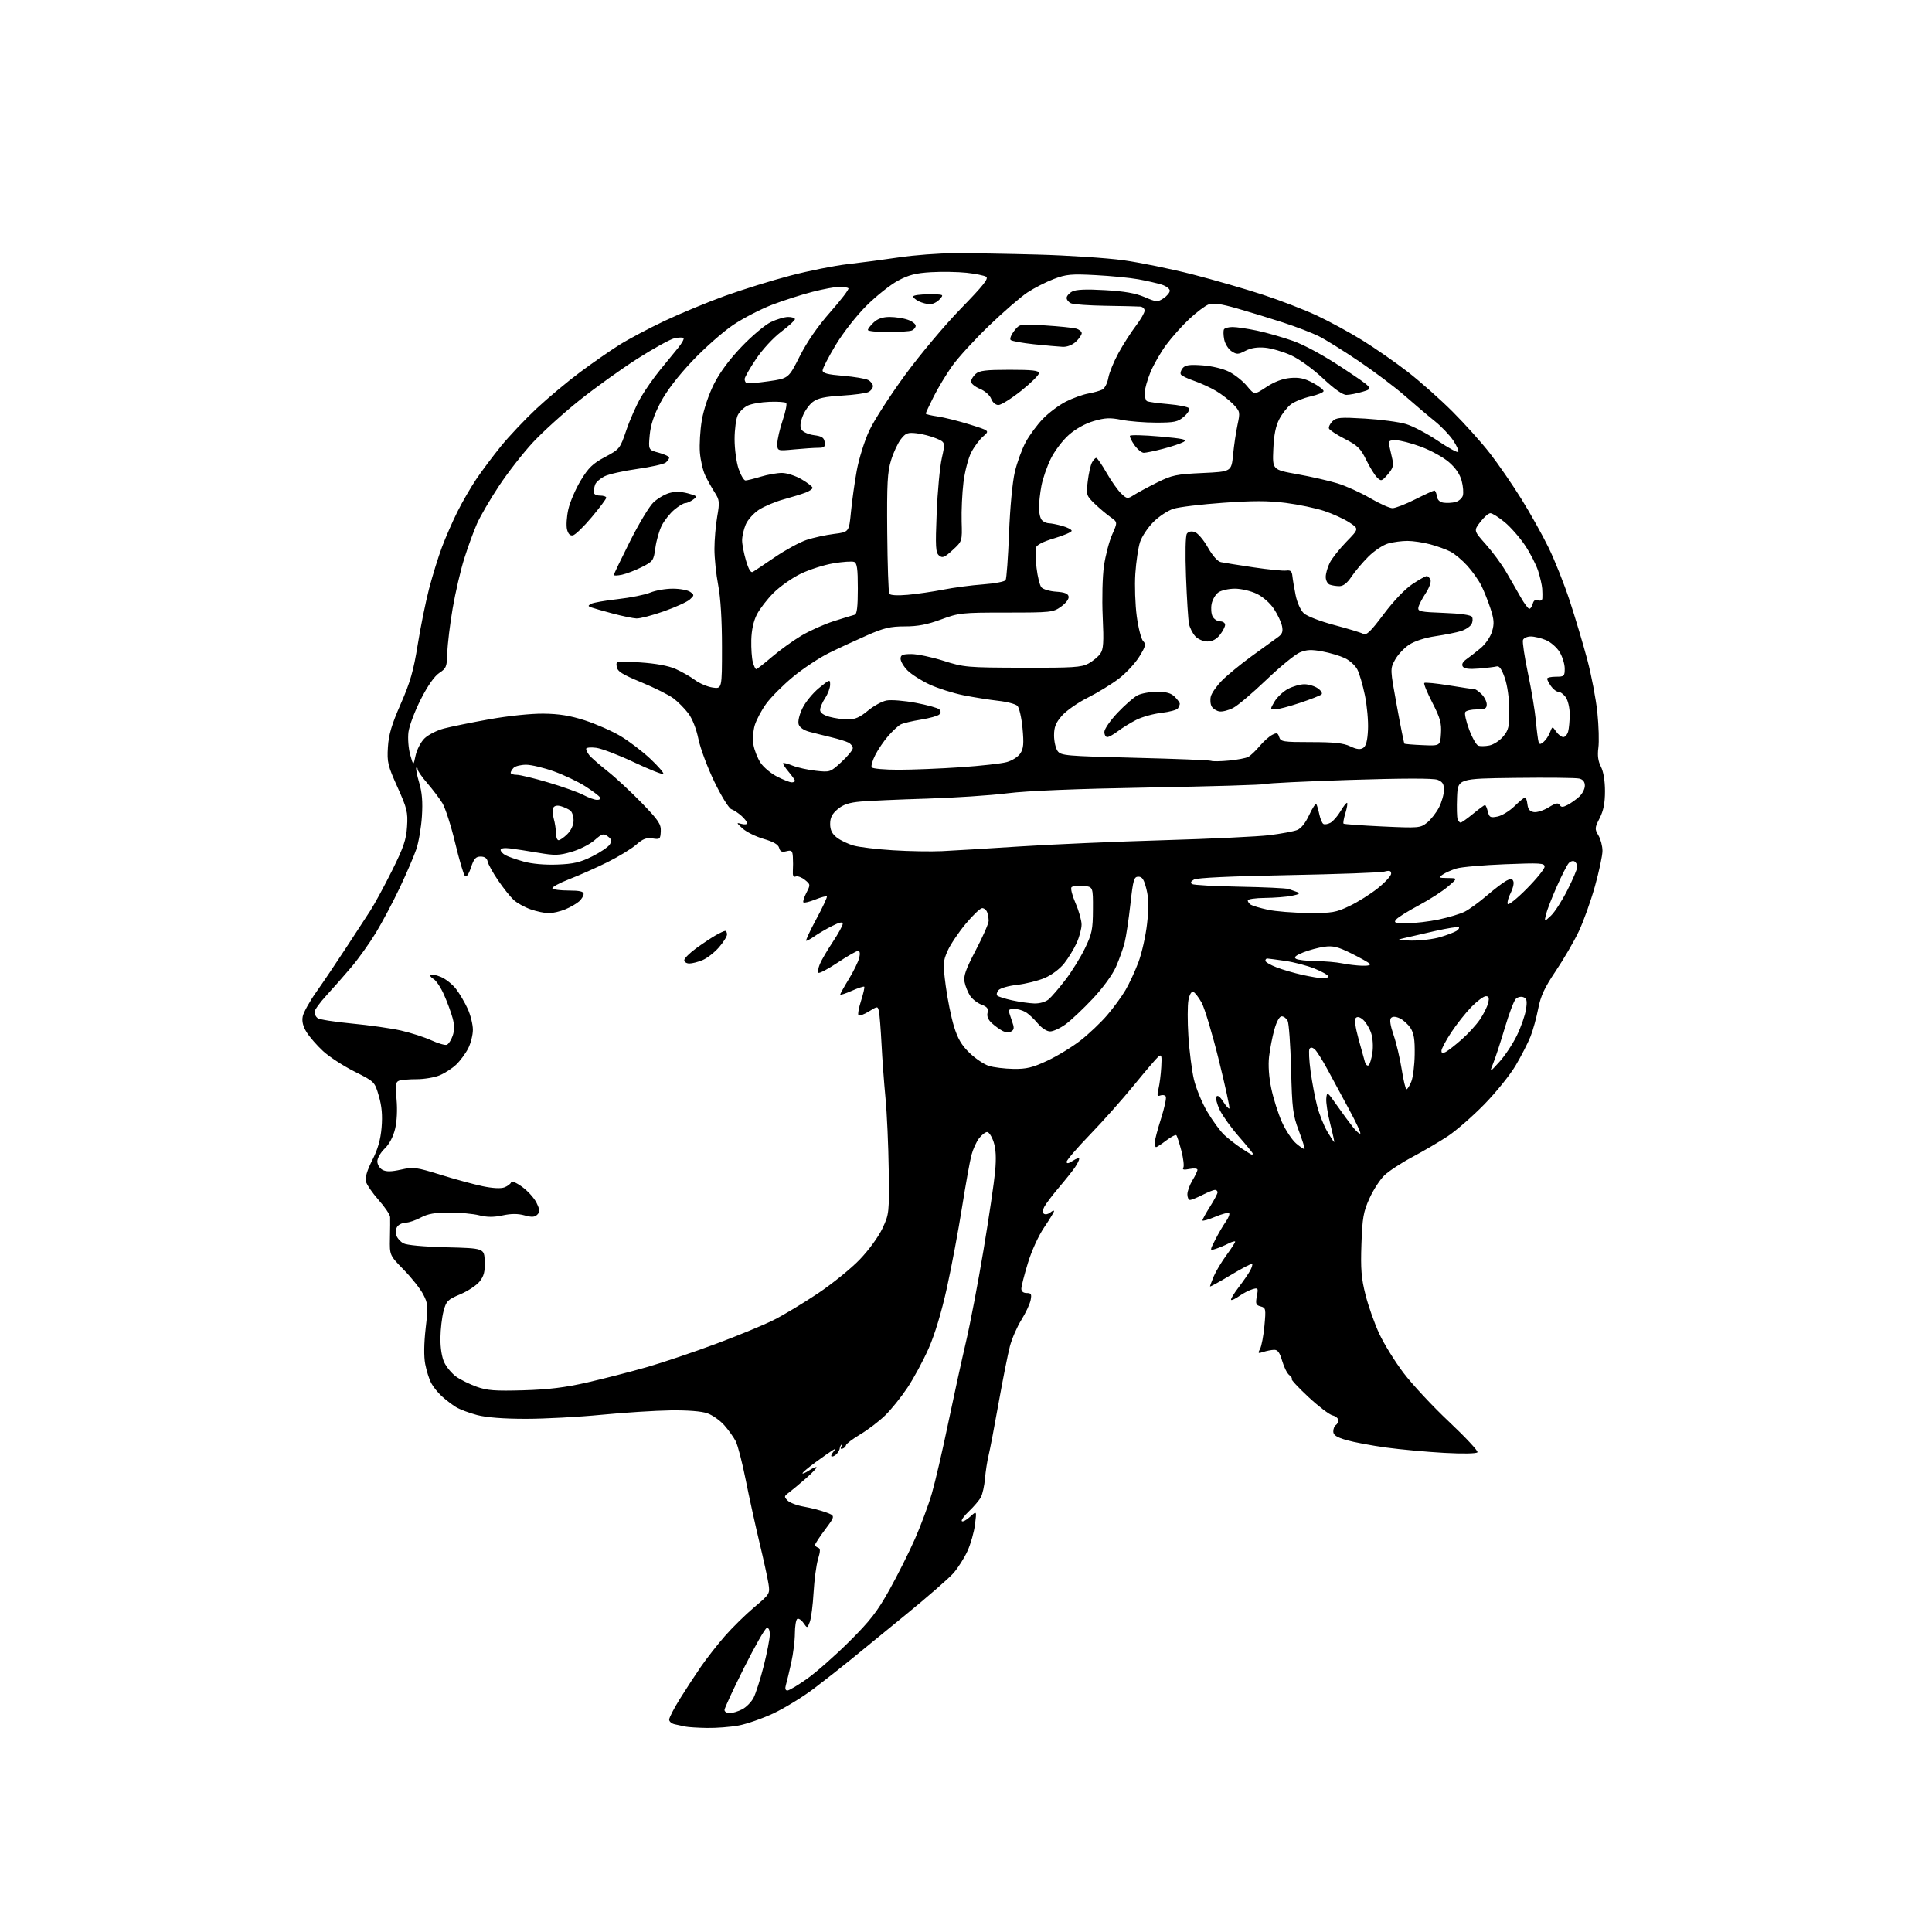 <?xml version="1.0" encoding="UTF-8" standalone="no"?>
<svg 
  version="1.1" 
  xmlns="http://www.w3.org/2000/svg" 
  xmlns:xlink="http://www.w3.org/1999/xlink" 
  xmlns:svg="http://www.w3.org/2000/svg"
  xmlns:rdf="http://www.w3.org/1999/02/22-rdf-syntax-ns#"
  xmlns:cc="http://creativecommons.org/ns#"
  xmlns:dc="http://purl.org/dc/elements/1.1/"
  viewBox="0 0 768 768"
  width="768"
  height="768"
>
<style>svg {background-color: white; }</style>"
<path stroke="none" fill="black" fill-rule="evenodd" d="M281.07,686.88C277.45,686.82 273.60,686.58 272.50,686.35C271.40,686.11 269.49,685.71 268.25,685.44C267.01,685.18 266.00,684.34 266.00,683.58C266.00,682.81 267.91,679.11 270.26,675.34C272.60,671.58 276.38,665.80 278.65,662.50C280.93,659.20 285.21,653.74 288.15,650.37C291.09,647.00 296.34,641.85 299.80,638.92C306.02,633.67 306.10,633.54 305.48,629.55C305.14,627.32 303.52,619.92 301.88,613.10C300.25,606.28 297.79,595.10 296.43,588.26C295.07,581.42 293.28,574.52 292.46,572.92C291.64,571.33 289.60,568.47 287.93,566.57C286.26,564.68 283.24,562.53 281.20,561.81C278.88,560.99 273.40,560.56 266.50,560.65C260.45,560.74 248.10,561.52 239.06,562.40C230.02,563.28 216.50,564.00 209.02,564.00C200.18,564.00 193.41,563.48 189.68,562.51C186.53,561.68 182.72,560.25 181.22,559.32C179.73,558.40 177.22,556.48 175.66,555.07C174.10,553.66 172.17,551.26 171.38,549.74C170.58,548.22 169.53,544.84 169.03,542.24C168.45,539.23 168.52,534.04 169.21,528.00C170.23,519.13 170.16,518.23 168.22,514.50C167.07,512.30 163.60,507.91 160.50,504.75C154.87,498.99 154.87,498.99 155.01,492.25C155.09,488.54 155.12,484.73 155.08,483.78C155.03,482.84 152.98,479.79 150.51,477.02C148.05,474.24 145.77,470.92 145.45,469.65C145.07,468.12 145.94,465.21 147.99,461.18C150.20,456.82 151.28,453.04 151.69,448.21C152.09,443.37 151.78,439.74 150.60,435.69C148.94,429.99 148.94,429.99 140.90,425.95C136.47,423.72 130.86,420.07 128.43,417.83C126.00,415.59 123.06,412.21 121.89,410.33C120.43,407.97 119.95,405.99 120.35,404.00C120.67,402.41 123.10,398.05 125.75,394.30C128.40,390.56 133.65,382.77 137.42,377.00C141.19,371.23 145.59,364.48 147.21,362.00C148.82,359.52 152.68,352.42 155.78,346.21C160.43,336.88 161.48,333.83 161.81,328.58C162.18,322.84 161.82,321.37 158.01,312.90C154.16,304.36 153.83,302.99 154.20,297.03C154.51,292.01 155.69,288.03 159.29,279.83C163.07,271.23 164.38,266.66 166.04,256.33C167.17,249.27 169.21,239.22 170.57,234.00C171.94,228.78 174.23,221.35 175.68,217.50C177.12,213.65 179.87,207.35 181.79,203.50C183.70,199.65 187.09,193.80 189.31,190.50C191.53,187.20 195.96,181.29 199.15,177.36C202.34,173.44 208.67,166.74 213.22,162.47C217.78,158.21 225.55,151.71 230.50,148.02C235.45,144.33 242.48,139.44 246.12,137.15C249.76,134.86 257.86,130.56 264.12,127.59C270.38,124.63 281.22,120.13 288.20,117.61C295.19,115.09 306.89,111.46 314.20,109.55C321.52,107.63 331.77,105.59 337.00,105.00C342.23,104.41 351.38,103.20 357.35,102.31C363.32,101.42 373.22,100.67 379.35,100.65C385.48,100.62 400.40,100.87 412.50,101.20C424.60,101.53 439.90,102.54 446.50,103.44C453.10,104.35 465.48,106.88 474.00,109.06C482.52,111.25 495.12,114.89 502.00,117.15C508.88,119.40 518.55,123.14 523.50,125.45C528.45,127.76 536.62,132.21 541.65,135.33C546.68,138.45 554.78,144.09 559.65,147.86C564.52,151.64 572.50,158.73 577.40,163.62C582.29,168.50 589.00,175.98 592.30,180.24C595.60,184.49 601.18,192.59 604.70,198.24C608.22,203.88 613.11,212.62 615.57,217.66C618.03,222.69 621.82,232.23 623.99,238.84C626.16,245.46 629.30,255.97 630.96,262.19C632.61,268.41 634.42,277.87 634.97,283.20C635.52,288.54 635.70,294.87 635.37,297.28C634.96,300.34 635.26,302.60 636.39,304.78C637.39,306.73 638.00,310.38 638.00,314.49C638.00,319.22 637.40,322.25 635.89,325.22C633.91,329.10 633.88,329.52 635.39,332.08C636.28,333.58 637.00,336.35 637.00,338.23C637.00,340.11 635.64,346.48 633.99,352.38C632.33,358.28 629.44,366.35 627.56,370.30C625.68,374.26 621.57,381.32 618.42,386.00C613.96,392.63 612.43,395.93 611.45,401.00C610.76,404.57 609.39,409.52 608.41,412.00C607.43,414.48 604.80,419.62 602.56,423.43C600.33,427.24 594.67,434.26 590.00,439.03C585.33,443.80 578.80,449.49 575.50,451.67C572.20,453.85 565.90,457.55 561.50,459.89C557.10,462.23 552.08,465.52 550.34,467.19C548.60,468.86 545.92,472.99 544.39,476.36C541.97,481.72 541.56,484.04 541.19,494.58C540.85,504.44 541.14,508.14 542.82,514.74C543.94,519.19 546.39,526.13 548.27,530.16C550.14,534.20 554.48,541.21 557.91,545.74C561.34,550.28 569.48,559.03 576.02,565.18C582.55,571.33 587.63,576.79 587.32,577.30C586.98,577.85 581.61,577.95 574.12,577.54C567.18,577.16 556.77,576.20 551.00,575.42C545.23,574.63 538.14,573.30 535.25,572.47C531.28,571.31 530.00,570.48 530.00,569.03C530.00,567.98 530.45,566.84 531.00,566.50C531.55,566.16 532.00,565.28 532.00,564.55C532.00,563.82 530.95,562.95 529.67,562.63C528.39,562.31 524.11,559.04 520.16,555.37C516.21,551.70 513.20,548.47 513.47,548.20C513.74,547.92 513.30,547.20 512.49,546.60C511.67,545.99 510.41,543.48 509.69,541.00C508.70,537.61 507.90,536.52 506.44,536.58C505.37,536.62 503.45,537.00 502.16,537.42C500.06,538.11 499.93,537.99 500.90,536.19C501.49,535.09 502.27,530.97 502.63,527.04C503.26,520.27 503.18,519.86 501.13,519.32C499.25,518.83 499.04,518.29 499.61,515.27C500.23,511.96 500.14,511.82 497.88,512.48C496.57,512.86 494.23,514.07 492.67,515.17C491.12,516.27 489.64,516.97 489.38,516.72C489.13,516.46 490.47,514.23 492.36,511.75C494.25,509.28 496.33,506.26 496.98,505.04C497.63,503.82 497.97,502.64 497.75,502.41C497.52,502.18 493.65,504.20 489.16,506.90C484.67,509.60 481.00,511.61 481.00,511.37C481.00,511.13 481.67,509.33 482.49,507.36C483.32,505.39 485.57,501.63 487.49,499.01C489.42,496.38 491.00,493.94 491.00,493.59C491.00,493.24 489.76,493.58 488.25,494.35C486.74,495.12 484.46,496.07 483.18,496.46C480.87,497.18 480.87,497.18 483.07,492.84C484.27,490.45 486.15,487.24 487.24,485.69C488.33,484.15 488.93,482.60 488.59,482.25C488.24,481.91 485.72,482.57 482.98,483.72C480.24,484.88 478.00,485.50 478.00,485.11C478.00,484.71 479.35,482.26 481.00,479.66C482.65,477.06 484.00,474.50 484.00,473.97C484.00,473.43 483.53,473.00 482.96,473.00C482.39,473.00 480.16,473.90 478.00,475.00C475.84,476.10 473.61,477.00 473.04,477.00C472.47,477.00 472.00,475.99 472.00,474.75C472.01,473.51 472.91,471.03 474.00,469.23C475.10,467.43 476.00,465.52 476.00,465.00C476.00,464.47 474.62,464.33 472.84,464.68C470.64,465.12 469.90,464.97 470.38,464.19C470.77,463.57 470.42,460.53 469.61,457.43C468.80,454.34 467.90,451.56 467.60,451.26C467.30,450.97 465.50,451.91 463.59,453.36C461.69,454.81 459.88,456.00 459.57,456.00C459.26,456.00 459.01,455.21 459.01,454.25C459.02,453.29 460.15,448.98 461.52,444.67C462.90,440.37 463.75,436.40 463.41,435.86C463.07,435.31 462.11,435.13 461.27,435.45C460.00,435.94 459.88,435.48 460.53,432.77C460.96,430.97 461.45,427.10 461.62,424.16C461.89,419.58 461.72,418.99 460.48,420.01C459.69,420.67 455.32,425.78 450.77,431.36C446.23,436.94 438.34,445.80 433.25,451.06C428.16,456.32 424.00,461.17 424.00,461.83C424.00,462.67 424.77,462.54 426.50,461.41C427.88,460.51 429.00,460.17 429.00,460.66C429.00,461.15 428.24,462.67 427.32,464.03C426.40,465.39 423.54,468.98 420.97,472.00C418.40,475.02 415.78,478.49 415.14,479.69C414.35,481.19 414.32,482.08 415.04,482.53C415.62,482.88 416.74,482.63 417.54,481.96C418.34,481.30 419.00,481.06 419.00,481.43C419.00,481.80 417.24,484.70 415.09,487.87C412.83,491.19 410.08,497.22 408.59,502.12C407.16,506.78 406.00,511.37 406.00,512.30C406.00,513.37 406.79,514.00 408.12,514.00C409.93,514.00 410.16,514.43 409.68,516.84C409.37,518.41 407.72,521.93 406.01,524.68C404.30,527.42 402.26,532.11 401.47,535.09C400.68,538.06 398.67,548.15 397.00,557.50C395.34,566.85 393.53,576.30 392.99,578.50C392.44,580.70 391.80,584.85 391.55,587.72C391.31,590.59 390.57,593.94 389.91,595.17C389.25,596.40 387.13,598.89 385.20,600.72C383.27,602.54 381.99,604.32 382.35,604.68C382.71,605.05 384.19,604.25 385.64,602.92C388.27,600.50 388.27,600.50 387.58,606.00C387.20,609.02 385.86,613.77 384.59,616.55C383.33,619.32 380.82,623.27 379.02,625.33C377.21,627.39 368.71,634.80 360.12,641.81C351.53,648.82 341.57,656.95 338.00,659.88C334.43,662.80 327.90,667.92 323.50,671.26C319.10,674.59 311.90,679.00 307.50,681.07C303.10,683.14 296.83,685.32 293.57,685.92C290.30,686.51 284.68,686.95 281.07,686.88zM290.05,681.00C291.18,681.00 293.42,680.32 295.03,679.48C296.65,678.65 298.69,676.57 299.57,674.86C300.45,673.15 302.26,667.48 303.59,662.25C304.91,657.02 306.00,651.41 306.00,649.79C306.00,647.89 305.55,646.97 304.75,647.20C304.06,647.41 300.01,654.52 295.75,663.01C291.49,671.51 288.00,679.03 288.00,679.73C288.00,680.43 288.92,681.00 290.05,681.00zM313.01,672.00C313.69,672.00 317.23,669.88 320.87,667.30C324.52,664.71 332.05,658.07 337.60,652.55C345.88,644.32 348.76,640.60 353.55,632.00C356.77,626.23 361.35,617.09 363.72,611.71C366.09,606.33 369.12,598.17 370.45,593.59C371.78,589.00 374.68,576.53 376.89,565.87C379.11,555.22 382.30,540.65 383.97,533.50C385.65,526.35 388.79,509.92 390.95,496.98C393.11,484.04 395.19,469.96 395.58,465.68C396.07,460.25 395.89,456.70 394.98,453.95C394.27,451.78 393.11,450.00 392.41,450.00C391.72,450.00 390.28,451.10 389.22,452.45C388.15,453.80 386.78,456.84 386.15,459.20C385.53,461.57 383.85,470.93 382.41,480.00C380.98,489.07 378.29,503.40 376.43,511.83C374.29,521.56 371.63,530.40 369.16,536.00C367.01,540.87 363.21,547.92 360.70,551.67C358.19,555.43 354.20,560.39 351.82,562.69C349.44,564.99 345.01,568.37 341.97,570.19C338.93,572.01 336.38,573.94 336.30,574.48C336.22,575.01 335.60,575.63 334.94,575.85C334.15,576.12 334.00,575.77 334.52,574.88C334.96,574.12 334.99,573.80 334.58,574.17C334.17,574.53 333.83,575.21 333.83,575.67C333.83,576.13 333.36,577.06 332.79,577.75C332.22,578.44 331.31,579.00 330.76,579.00C330.21,579.00 330.37,578.24 331.13,577.31C332.31,575.85 332.29,575.74 331.00,576.49C330.18,576.98 327.14,579.10 324.25,581.22C321.36,583.33 319.00,585.33 319.00,585.65C319.00,585.97 320.16,585.47 321.59,584.54C323.01,583.60 324.36,583.02 324.58,583.24C324.80,583.47 322.85,585.51 320.24,587.79C317.63,590.06 314.60,592.59 313.50,593.40C311.68,594.74 311.64,595.02 313.07,596.47C313.93,597.35 316.85,598.45 319.57,598.92C322.28,599.39 326.20,600.40 328.28,601.16C332.07,602.55 332.07,602.55 328.03,607.96C325.81,610.93 324.00,613.69 324.00,614.10C324.00,614.50 324.55,615.02 325.21,615.24C326.16,615.55 326.15,616.55 325.18,619.80C324.49,622.09 323.70,628.05 323.41,633.06C323.13,638.06 322.45,643.32 321.91,644.74C320.92,647.33 320.92,647.33 319.39,645.15C318.55,643.95 317.44,643.23 316.93,643.54C316.42,643.86 315.99,646.45 315.98,649.31C315.97,652.16 315.32,657.42 314.52,661.00C313.73,664.58 312.78,668.51 312.42,669.75C311.99,671.23 312.19,672.00 313.01,672.00zM208.00,552.67C218.02,552.38 224.60,551.57 233.50,549.54C240.10,548.03 250.71,545.30 257.08,543.47C263.46,541.64 275.83,537.47 284.58,534.21C293.34,530.95 303.70,526.67 307.61,524.70C311.52,522.73 319.39,517.99 325.11,514.16C330.82,510.34 338.33,504.26 341.78,500.66C345.36,496.93 349.23,491.61 350.78,488.31C353.45,482.61 353.50,482.18 353.28,465.00C353.15,455.38 352.58,442.55 352.00,436.50C351.42,430.45 350.71,420.77 350.42,415.00C350.12,409.23 349.67,403.46 349.41,402.19C348.93,399.88 348.93,399.88 345.41,402.05C343.48,403.25 341.61,403.94 341.26,403.60C340.91,403.25 341.38,400.63 342.29,397.79C343.20,394.94 343.77,392.43 343.55,392.22C343.34,392.01 341.10,392.75 338.58,393.86C336.06,394.98 334.00,395.64 334.00,395.34C334.00,395.05 335.55,392.26 337.45,389.15C339.35,386.04 341.19,382.26 341.56,380.75C341.98,378.99 341.81,378.00 341.10,378.00C340.48,378.00 336.83,380.09 332.98,382.65C329.13,385.21 325.70,387.03 325.35,386.69C325.01,386.34 325.26,384.79 325.90,383.24C326.54,381.69 328.85,377.74 331.03,374.46C333.21,371.18 335.00,367.93 335.00,367.23C335.00,366.34 333.72,366.61 330.75,368.11C328.41,369.29 325.31,371.10 323.85,372.13C322.39,373.16 320.88,374.00 320.50,374.00C320.13,374.00 321.91,370.13 324.47,365.40C327.03,360.66 328.93,356.59 328.69,356.35C328.45,356.11 326.37,356.67 324.08,357.58C321.79,358.50 319.68,359.01 319.38,358.72C319.09,358.43 319.62,356.71 320.55,354.90C322.21,351.70 322.19,351.57 319.96,349.77C318.70,348.75 317.07,348.14 316.34,348.42C315.40,348.78 315.06,348.12 315.18,346.22C315.28,344.72 315.28,342.21 315.18,340.64C315.02,338.16 314.69,337.86 312.61,338.38C310.80,338.84 310.11,338.52 309.72,337.05C309.38,335.72 307.47,334.61 303.57,333.48C300.46,332.57 296.70,330.72 295.21,329.36C292.67,327.05 292.64,326.93 294.75,327.51C295.99,327.85 297.00,327.73 297.00,327.24C297.00,326.75 295.99,325.44 294.75,324.32C293.51,323.21 291.70,322.01 290.72,321.67C289.73,321.32 286.75,316.50 283.98,310.77C281.25,305.12 278.39,297.47 277.63,293.76C276.79,289.67 275.20,285.64 273.59,283.54C272.14,281.62 269.49,278.96 267.72,277.62C265.95,276.28 260.23,273.41 255.00,271.25C247.25,268.05 245.44,266.90 245.16,265.01C244.82,262.69 244.82,262.69 254.46,263.32C260.66,263.73 265.69,264.65 268.54,265.91C270.97,266.99 274.44,268.97 276.23,270.30C278.03,271.64 281.19,272.99 283.25,273.30C287.00,273.87 287.00,273.87 287.00,257.19C287.00,246.51 286.46,237.68 285.50,232.66C284.67,228.35 284.00,221.86 284.00,218.24C284.00,214.62 284.50,208.82 285.10,205.35C286.11,199.57 286.02,198.75 284.11,195.76C282.96,193.97 281.26,190.93 280.34,189.00C279.42,187.07 278.47,182.97 278.22,179.87C277.98,176.78 278.32,171.01 278.99,167.05C279.70,162.86 281.69,156.90 283.76,152.76C286.06,148.15 289.93,142.91 294.75,137.87C298.83,133.59 304.08,129.17 306.40,128.05C308.73,126.92 311.84,126.00 313.32,126.00C314.79,126.00 316.00,126.40 316.00,126.88C316.00,127.36 313.52,129.63 310.50,131.91C307.37,134.28 303.06,138.95 300.50,142.77C298.02,146.46 296.00,150.02 296.00,150.68C296.00,151.34 296.34,152.07 296.75,152.30C297.16,152.52 301.09,152.20 305.48,151.57C313.47,150.43 313.47,150.43 317.93,141.58C320.86,135.79 325.06,129.72 330.13,123.97C334.39,119.15 337.60,114.93 337.27,114.60C336.94,114.27 335.35,114.00 333.75,114.00C332.15,114.00 327.31,114.90 323.01,116.00C318.70,117.10 311.49,119.41 306.98,121.13C302.47,122.85 295.49,126.46 291.47,129.15C287.45,131.84 280.14,138.29 275.22,143.48C269.46,149.57 264.96,155.45 262.54,160.05C259.93,165.03 258.63,168.95 258.26,173.02C257.74,178.85 257.74,178.85 261.87,179.96C264.14,180.58 266.00,181.45 266.00,181.92C266.00,182.38 265.39,183.26 264.64,183.88C263.89,184.50 258.78,185.64 253.27,186.42C247.75,187.19 241.90,188.52 240.24,189.37C238.59,190.23 236.96,191.65 236.62,192.54C236.28,193.44 236.00,194.80 236.00,195.58C236.00,196.43 237.01,197.00 238.50,197.00C239.88,197.00 241.00,197.38 241.00,197.85C241.00,198.31 238.39,201.80 235.21,205.59C232.02,209.39 228.66,212.63 227.74,212.81C226.63,213.03 225.85,212.24 225.40,210.46C225.03,208.99 225.26,205.40 225.91,202.49C226.57,199.58 228.78,194.42 230.84,191.01C233.91,185.93 235.63,184.27 240.51,181.67C246.34,178.55 246.48,178.37 248.98,171.00C250.38,166.88 252.97,161.03 254.73,158.00C256.48,154.97 259.96,150.03 262.44,147.00C264.93,143.97 268.16,140.03 269.62,138.22C271.08,136.42 272.02,134.69 271.71,134.38C271.40,134.07 269.77,134.11 268.08,134.48C266.40,134.85 259.77,138.52 253.34,142.62C246.91,146.73 236.56,154.16 230.33,159.14C224.10,164.11 215.79,171.63 211.87,175.84C207.95,180.05 201.87,187.85 198.36,193.16C194.84,198.47 190.91,205.22 189.61,208.16C188.31,211.10 186.04,217.32 184.56,221.99C183.09,226.65 181.01,235.58 179.94,241.85C178.87,248.11 177.92,256.00 177.82,259.37C177.67,265.01 177.41,265.67 174.63,267.50C172.69,268.78 170.03,272.58 167.27,278.00C164.89,282.68 162.69,288.53 162.37,291.01C162.05,293.51 162.36,297.52 163.06,300.01C164.33,304.50 164.33,304.50 165.20,300.35C165.68,298.06 167.26,295.02 168.69,293.58C170.13,292.14 173.60,290.36 176.40,289.61C179.21,288.87 187.35,287.21 194.50,285.93C202.02,284.58 211.08,283.64 216.00,283.69C222.22,283.75 226.64,284.47 232.50,286.36C236.90,287.79 243.25,290.58 246.61,292.57C249.97,294.57 255.32,298.64 258.50,301.62C261.68,304.61 264.01,307.32 263.69,307.65C263.36,307.97 258.13,305.90 252.06,303.03C245.99,300.16 239.22,297.57 237.01,297.27C234.79,296.98 233.00,297.16 233.00,297.68C233.00,298.19 233.56,299.33 234.25,300.21C234.94,301.08 238.20,303.94 241.50,306.56C244.80,309.17 250.95,314.89 255.17,319.25C261.81,326.12 262.82,327.63 262.67,330.49C262.51,333.59 262.32,333.76 259.41,333.29C256.98,332.90 255.58,333.43 252.91,335.77C251.03,337.40 245.90,340.53 241.50,342.72C237.10,344.91 230.25,347.96 226.28,349.49C222.31,351.03 219.30,352.68 219.59,353.15C219.88,353.62 222.79,354.00 226.06,354.00C230.37,354.00 232.00,354.37 232.00,355.35C232.00,356.08 231.20,357.42 230.21,358.31C229.23,359.20 226.77,360.62 224.75,361.46C222.72,362.31 219.76,363.00 218.16,363.00C216.56,363.00 213.30,362.31 210.90,361.47C208.51,360.62 205.48,358.94 204.17,357.72C202.85,356.50 200.08,353.01 198.01,349.98C195.93,346.94 194.06,343.56 193.85,342.48C193.60,341.16 192.67,340.50 191.07,340.50C189.12,340.50 188.39,341.33 187.22,344.84C186.29,347.62 185.43,348.83 184.81,348.21C184.28,347.68 182.53,341.73 180.91,334.98C179.30,328.22 177.01,321.14 175.84,319.23C174.66,317.33 171.96,313.77 169.85,311.32C167.73,308.88 166.00,306.38 166.00,305.77C166.00,305.16 165.78,304.89 165.50,305.16C165.23,305.44 165.73,308.10 166.62,311.08C167.78,314.97 168.09,318.75 167.72,324.50C167.44,328.90 166.44,334.75 165.52,337.50C164.59,340.25 161.62,347.16 158.93,352.85C156.23,358.55 151.95,366.62 149.42,370.78C146.89,374.95 142.51,381.09 139.68,384.43C136.85,387.77 132.39,392.84 129.77,395.69C127.14,398.54 125.00,401.53 125.00,402.32C125.00,403.11 125.56,404.19 126.25,404.72C126.94,405.26 133.07,406.22 139.89,406.87C146.70,407.51 155.48,408.76 159.39,409.65C163.30,410.54 168.72,412.28 171.44,413.53C174.16,414.77 176.94,415.58 177.62,415.32C178.30,415.05 179.34,413.46 179.93,411.77C180.69,409.59 180.69,407.55 179.92,404.70C179.33,402.50 177.80,398.34 176.52,395.46C175.25,392.57 173.37,389.75 172.36,389.18C171.35,388.61 170.80,387.86 171.15,387.52C171.50,387.17 173.35,387.54 175.26,388.34C177.17,389.13 179.90,391.31 181.32,393.17C182.74,395.03 184.81,398.57 185.93,401.03C187.04,403.49 187.97,407.21 187.98,409.29C187.99,411.37 187.14,414.75 186.09,416.79C185.04,418.83 182.90,421.71 181.34,423.20C179.78,424.68 176.83,426.59 174.78,427.45C172.74,428.30 168.61,429.00 165.61,429.00C162.62,429.00 159.45,429.27 158.58,429.61C157.27,430.11 157.11,431.35 157.63,436.97C158.01,441.06 157.79,445.72 157.06,448.75C156.30,451.90 154.77,454.80 152.93,456.57C151.32,458.11 150.00,460.40 150.00,461.65C150.00,462.92 150.90,464.41 152.05,465.03C153.55,465.83 155.52,465.80 159.40,464.94C164.33,463.83 165.41,463.97 175.08,466.97C180.78,468.75 188.33,470.80 191.83,471.53C195.83,472.37 199.07,472.54 200.50,472.00C201.76,471.52 202.96,470.62 203.16,470.01C203.39,469.34 205.17,470.06 207.58,471.81C209.81,473.42 212.36,476.26 213.27,478.12C214.63,480.93 214.68,481.73 213.59,482.83C212.56,483.86 211.41,483.93 208.49,483.12C205.86,482.40 203.22,482.40 199.78,483.14C196.26,483.90 193.59,483.88 190.48,483.10C188.08,482.49 182.71,482.00 178.55,482.00C172.90,482.00 170.05,482.51 167.26,484.00C165.21,485.10 162.57,486.00 161.39,486.00C160.21,486.00 158.70,486.65 158.04,487.45C157.38,488.25 157.13,489.83 157.49,490.95C157.84,492.08 159.12,493.55 160.32,494.22C161.66,494.97 168.29,495.58 177.50,495.82C192.50,496.21 192.50,496.21 192.68,501.42C192.83,505.49 192.38,507.24 190.65,509.42C189.42,510.95 185.97,513.24 182.96,514.50C177.97,516.60 177.40,517.17 176.33,521.15C175.69,523.54 175.12,528.36 175.08,531.85C175.03,535.79 175.62,539.50 176.62,541.62C177.52,543.50 179.64,546.03 181.35,547.25C183.06,548.47 186.72,550.27 189.48,551.26C193.63,552.75 196.83,552.99 208.00,552.67zM497.64,459.00C497.84,459.00 498.00,458.80 498.00,458.56C498.00,458.32 495.52,455.29 492.48,451.81C489.44,448.34 486.03,443.60 484.90,441.28C483.77,438.95 483.16,436.54 483.55,435.92C484.00,435.19 484.99,435.93 486.25,437.93C487.35,439.66 488.45,440.88 488.70,440.63C488.95,440.38 487.06,431.70 484.49,421.34C481.93,410.98 478.86,400.73 477.67,398.57C476.47,396.41 474.96,394.47 474.31,394.26C473.60,394.03 472.83,395.38 472.42,397.58C472.04,399.62 472.03,406.06 472.40,411.89C472.78,417.73 473.76,425.43 474.58,429.00C475.41,432.57 477.82,438.43 479.95,442.00C482.08,445.57 485.10,449.69 486.66,451.15C488.22,452.60 491.25,454.97 493.39,456.40C495.53,457.83 497.44,459.00 497.64,459.00zM518.58,456.75C518.76,456.57 517.73,453.29 516.29,449.46C513.93,443.18 513.63,440.80 513.23,425.00C512.98,415.38 512.36,406.71 511.85,405.75C511.35,404.79 510.28,404.00 509.49,404.00C508.61,404.00 507.48,406.04 506.58,409.25C505.77,412.14 504.83,416.98 504.48,420.00C504.08,423.47 504.41,428.19 505.37,432.76C506.21,436.75 508.11,442.73 509.60,446.05C511.09,449.37 513.65,453.21 515.28,454.58C516.91,455.96 518.40,456.93 518.58,456.75zM530.36,454.00C530.52,454.00 529.81,450.74 528.79,446.75C527.77,442.76 527.06,438.21 527.22,436.63C527.49,433.84 527.62,433.92 531.50,439.46C533.70,442.60 536.57,446.50 537.87,448.12C539.18,449.75 540.47,450.87 540.74,450.60C541.00,450.33 539.07,446.15 536.44,441.31C533.82,436.46 529.94,429.30 527.84,425.38C525.74,421.46 523.38,417.73 522.60,417.08C521.64,416.29 520.97,416.24 520.54,416.94C520.19,417.50 520.39,421.55 520.99,425.93C521.59,430.30 522.76,436.50 523.59,439.69C524.42,442.89 526.22,447.41 527.59,449.75C528.96,452.09 530.21,454.00 530.36,454.00zM559.10,433.00C559.46,433.00 560.32,431.65 561.00,429.99C561.69,428.34 562.30,423.47 562.36,419.18C562.45,413.22 562.06,410.74 560.69,408.64C559.70,407.14 557.78,405.40 556.42,404.78C554.80,404.04 553.61,403.99 552.96,404.64C552.32,405.28 552.66,407.61 553.96,411.40C555.06,414.57 556.51,420.73 557.20,425.08C557.88,429.44 558.74,433.00 559.10,433.00zM596.01,422.12C598.21,419.71 601.34,414.99 602.98,411.62C604.62,408.25 606.25,403.59 606.60,401.27C607.13,397.82 606.93,396.91 605.55,396.38C604.60,396.02 603.25,396.34 602.51,397.11C601.78,397.88 599.84,403.00 598.21,408.50C596.58,414.00 594.52,420.30 593.64,422.50C592.03,426.50 592.03,426.50 596.01,422.12zM402.82,424.90C408.02,424.98 410.40,424.41 416.32,421.65C420.27,419.80 426.20,416.18 429.50,413.61C432.80,411.03 437.57,406.51 440.10,403.56C442.63,400.61 445.91,396.12 447.40,393.58C448.88,391.05 451.20,386.06 452.54,382.49C453.88,378.93 455.43,372.07 455.97,367.25C456.71,360.76 456.65,357.19 455.73,353.49C454.77,349.61 454.06,348.50 452.53,348.50C450.77,348.50 450.44,349.64 449.35,359.45C448.68,365.47 447.65,372.34 447.05,374.71C446.45,377.08 444.90,381.42 443.60,384.36C442.22,387.48 438.38,392.75 434.37,397.01C430.59,401.03 425.74,405.60 423.60,407.16C421.45,408.72 418.68,410.00 417.44,410.00C416.11,410.00 414.06,408.66 412.47,406.75C410.97,404.96 408.80,402.95 407.63,402.29C406.46,401.62 404.49,401.05 403.25,401.04C402.01,401.02 401.00,401.31 401.00,401.68C401.00,402.05 401.55,403.88 402.22,405.73C403.23,408.52 403.20,409.26 402.02,409.98C401.18,410.51 399.77,410.43 398.55,409.81C397.42,409.22 395.50,407.84 394.27,406.72C392.80,405.38 392.22,403.97 392.57,402.58C392.98,400.94 392.45,400.23 390.16,399.36C388.54,398.75 386.50,397.16 385.62,395.82C384.75,394.49 383.76,392.04 383.43,390.38C382.95,387.99 383.88,385.35 387.91,377.67C390.71,372.33 393.00,367.11 393.00,366.07C393.00,365.02 392.73,363.45 392.39,362.58C392.06,361.71 391.18,361.00 390.43,361.00C389.68,361.00 386.73,363.81 383.87,367.25C381.01,370.69 377.78,375.51 376.69,377.97C374.85,382.13 374.80,383.10 375.95,391.93C376.64,397.15 378.10,404.36 379.20,407.96C380.72,412.90 382.24,415.49 385.41,418.55C387.73,420.78 391.17,423.10 393.06,423.70C394.95,424.30 399.34,424.84 402.82,424.90zM544.01,423.49C544.49,423.20 545.18,420.97 545.54,418.55C545.92,416.03 545.72,412.67 545.06,410.70C544.44,408.80 543.03,406.43 541.94,405.44C540.66,404.28 539.61,403.99 538.98,404.62C538.36,405.24 538.73,408.23 540.05,413.04C541.17,417.14 542.32,421.29 542.61,422.26C542.91,423.24 543.54,423.79 544.01,423.49zM574.75,418.13C575.71,417.62 578.55,415.39 581.05,413.19C583.56,410.98 586.79,407.45 588.24,405.34C589.69,403.23 591.18,400.26 591.55,398.75C592.06,396.63 591.86,396.00 590.65,396.00C589.78,396.00 587.20,397.91 584.91,400.25C582.62,402.59 579.01,407.16 576.87,410.41C574.74,413.65 573.00,416.93 573.00,417.69C573.00,418.70 573.48,418.82 574.75,418.13zM411.14,398.89C413.29,398.95 415.62,398.28 416.85,397.25C417.98,396.29 420.99,392.80 423.52,389.50C426.06,386.20 429.54,380.57 431.27,377.00C434.07,371.22 434.43,369.51 434.46,361.50C434.50,352.50 434.50,352.50 430.62,352.18C428.48,352.01 426.38,352.23 425.94,352.68C425.50,353.13 426.22,355.98 427.53,359.00C428.85,362.02 429.93,365.85 429.94,367.50C429.95,369.15 429.07,372.46 427.98,374.85C426.90,377.25 424.66,380.90 423.02,382.97C421.31,385.14 418.02,387.60 415.27,388.76C412.65,389.88 407.71,391.10 404.30,391.49C400.88,391.87 397.56,392.83 396.90,393.62C396.25,394.40 396.04,395.37 396.43,395.77C396.82,396.17 399.47,397.01 402.32,397.64C405.17,398.26 409.14,398.83 411.14,398.89zM525.75,388.90C526.99,388.95 528.00,388.60 528.00,388.12C528.00,387.63 525.59,386.26 522.65,385.06C519.71,383.87 514.42,382.47 510.90,381.97C507.38,381.46 504.16,381.03 503.75,381.02C503.34,381.01 503.00,381.41 503.00,381.92C503.00,382.42 505.03,383.61 507.52,384.56C510.00,385.51 514.62,386.85 517.77,387.54C520.92,388.23 524.51,388.84 525.75,388.90zM541.45,383.89C543.91,383.96 545.04,383.65 544.45,383.06C543.93,382.55 540.61,380.70 537.08,378.95C531.83,376.35 529.89,375.88 526.43,376.35C524.11,376.67 520.32,377.69 518.02,378.61C515.05,379.80 514.22,380.53 515.17,381.13C515.90,381.59 519.42,382.00 523.00,382.04C526.58,382.08 531.30,382.49 533.50,382.94C535.70,383.40 539.28,383.82 541.45,383.89zM274.03,383.00C272.91,383.00 272.00,382.41 272.00,381.69C272.00,380.97 274.14,378.84 276.75,376.94C279.36,375.05 282.85,372.73 284.50,371.79C286.15,370.85 287.84,370.06 288.25,370.04C288.66,370.02 289.00,370.66 289.00,371.47C289.00,372.27 287.54,374.59 285.77,376.61C283.99,378.64 281.08,380.91 279.30,381.65C277.52,382.39 275.15,383.00 274.03,383.00zM561.07,373.90C564.68,373.95 569.86,373.33 572.57,372.50C575.28,371.68 578.16,370.58 578.97,370.06C579.78,369.54 580.21,368.87 579.92,368.59C579.64,368.30 575.37,368.98 570.45,370.09C565.53,371.20 559.92,372.48 558.00,372.95C554.92,373.69 555.29,373.81 561.07,373.90zM559.31,367.00C562.37,367.00 568.07,366.33 571.97,365.51C575.88,364.68 580.52,363.28 582.29,362.39C584.05,361.49 587.98,358.64 591.00,356.04C594.02,353.45 597.52,350.78 598.76,350.12C600.61,349.13 601.13,349.18 601.59,350.37C601.89,351.17 601.41,353.24 600.51,354.98C599.61,356.71 599.08,358.67 599.32,359.32C599.57,359.97 602.94,357.29 606.88,353.31C610.80,349.36 614.00,345.40 614.00,344.52C614.00,343.09 612.29,342.99 598.25,343.55C589.59,343.89 580.92,344.65 579.00,345.23C577.08,345.81 574.61,346.90 573.53,347.64C571.71,348.89 571.88,349.00 575.53,349.04C579.50,349.08 579.50,349.08 575.56,352.44C573.40,354.30 568.16,357.66 563.93,359.92C559.69,362.17 555.67,364.69 554.99,365.51C553.92,366.80 554.50,367.00 559.31,367.00zM616.52,364.00C618.00,362.62 620.96,358.02 623.10,353.77C625.25,349.52 627.00,345.39 627.00,344.58C627.00,343.78 626.51,342.81 625.90,342.44C625.30,342.07 624.25,342.38 623.58,343.13C622.90,343.88 620.75,348.10 618.81,352.50C616.86,356.90 614.95,361.85 614.55,363.50C613.84,366.50 613.84,366.50 616.52,364.00zM520.00,362.92C529.59,362.99 531.02,362.75 536.50,360.13C539.80,358.56 544.86,355.37 547.75,353.05C550.64,350.73 553.00,348.14 553.00,347.30C553.00,346.12 552.37,345.93 550.25,346.49C548.74,346.89 531.52,347.51 512.00,347.88C489.41,348.30 475.82,348.94 474.62,349.63C473.33,350.38 473.11,350.95 473.90,351.44C474.54,351.83 483.03,352.30 492.78,352.48C502.53,352.66 511.29,353.07 512.25,353.40C513.21,353.73 514.79,354.29 515.75,354.65C517.00,355.12 516.37,355.53 513.50,356.10C511.30,356.53 506.46,356.91 502.75,356.94C499.04,356.97 496.00,357.42 496.00,357.94C496.00,358.46 496.56,359.23 497.25,359.66C497.94,360.09 500.98,360.98 504.00,361.64C507.02,362.30 514.23,362.87 520.00,362.92zM221.50,343.68C227.97,343.44 230.63,342.82 235.40,340.44C238.65,338.82 241.80,336.69 242.40,335.69C243.28,334.25 243.11,333.59 241.60,332.47C239.90,331.21 239.35,331.37 236.34,334.00C234.50,335.62 230.41,337.70 227.25,338.61C222.23,340.08 220.58,340.12 214.01,339.00C209.88,338.30 204.81,337.51 202.75,337.26C200.46,336.97 199.00,337.21 199.00,337.86C199.00,338.45 199.88,339.40 200.95,339.97C202.02,340.55 205.28,341.68 208.20,342.50C211.46,343.41 216.57,343.87 221.50,343.68zM374.50,338.34C378.90,338.13 392.85,337.29 405.50,336.47C418.15,335.65 443.80,334.54 462.50,334.00C481.20,333.46 500.22,332.55 504.78,331.98C509.33,331.40 514.18,330.50 515.57,329.97C517.19,329.36 518.92,327.20 520.44,323.94C521.73,321.14 523.01,319.23 523.28,319.68C523.55,320.13 524.08,321.96 524.46,323.74C524.84,325.52 525.56,327.23 526.06,327.53C526.55,327.84 527.82,327.63 528.87,327.07C529.91,326.51 531.74,324.41 532.93,322.40C534.11,320.39 535.27,318.94 535.51,319.17C535.74,319.41 535.42,321.27 534.80,323.30C534.18,325.33 533.85,327.19 534.08,327.41C534.31,327.64 541.25,328.14 549.50,328.53C564.00,329.20 564.59,329.15 567.28,327.02C568.81,325.80 570.94,323.07 572.03,320.95C573.11,318.82 574.00,315.70 574.00,314.02C574.00,311.65 573.42,310.73 571.44,309.98C569.77,309.34 557.64,309.36 536.69,310.03C518.98,310.60 503.82,311.33 503.00,311.66C502.18,311.99 481.48,312.61 457.00,313.04C427.73,313.56 408.34,314.35 400.35,315.35C393.67,316.19 379.27,317.14 368.35,317.47C357.43,317.80 345.68,318.32 342.23,318.62C337.52,319.03 335.22,319.79 332.98,321.67C330.77,323.53 330.00,325.04 330.00,327.52C330.00,329.93 330.73,331.43 332.63,332.92C334.08,334.06 337.11,335.51 339.38,336.14C341.65,336.77 348.68,337.61 355.00,338.00C361.32,338.40 370.10,338.55 374.50,338.34zM222.05,334.00C222.62,334.00 224.20,332.90 225.55,331.55C227.03,330.06 228.00,327.94 228.00,326.17C228.00,324.56 227.44,322.79 226.75,322.24C226.06,321.69 224.43,320.92 223.13,320.52C221.61,320.05 220.47,320.23 219.98,321.03C219.56,321.71 219.62,323.67 220.11,325.38C220.60,327.09 221.00,329.73 221.00,331.24C221.00,332.76 221.47,334.00 222.05,334.00zM580.62,327.00C580.99,327.00 583.22,325.43 585.57,323.50C587.91,321.57 590.05,320.00 590.31,320.00C590.57,320.00 591.08,321.18 591.44,322.62C592.02,324.94 592.45,325.16 595.28,324.59C597.03,324.24 600.06,322.39 602.02,320.48C603.98,318.57 605.87,317.00 606.23,317.00C606.58,317.00 607.01,318.24 607.18,319.75C607.41,321.73 608.14,322.59 609.77,322.82C611.01,323.00 613.65,322.15 615.62,320.93C618.34,319.24 619.39,319.01 619.97,319.96C620.59,320.95 621.24,320.95 623.12,319.98C624.43,319.30 626.51,317.83 627.75,316.70C628.99,315.57 630.00,313.61 630.00,312.34C630.00,310.78 629.27,309.86 627.75,309.49C626.51,309.18 615.15,309.06 602.50,309.22C579.50,309.50 579.50,309.50 579.20,316.91C579.04,320.98 579.14,324.92 579.42,325.66C579.71,326.40 580.24,327.00 580.62,327.00zM237.31,317.96C238.36,317.98 238.84,317.55 238.45,316.92C238.08,316.32 235.47,314.36 232.64,312.55C229.81,310.74 224.21,308.08 220.19,306.63C216.17,305.19 211.20,304.00 209.14,304.00C207.08,304.00 204.86,304.54 204.20,305.20C203.54,305.86 203.00,306.76 203.00,307.20C203.00,307.64 204.07,308.00 205.37,308.00C206.67,308.00 212.37,309.37 218.02,311.06C223.68,312.74 229.93,314.97 231.90,316.01C233.88,317.06 236.31,317.93 237.31,317.96zM314.71,311.00C315.42,311.00 316.00,310.73 316.00,310.39C316.00,310.06 314.86,308.43 313.46,306.77C312.06,305.11 311.09,303.57 311.31,303.36C311.52,303.15 313.22,303.60 315.10,304.36C316.97,305.11 321.09,306.03 324.26,306.38C329.97,307.01 330.07,306.98 334.51,302.88C336.98,300.61 339.00,298.14 339.00,297.41C339.00,296.67 338.21,295.67 337.25,295.18C336.29,294.69 333.25,293.75 330.50,293.09C327.75,292.43 323.84,291.46 321.81,290.92C319.54,290.33 317.88,289.18 317.48,287.95C317.11,286.77 317.72,284.14 318.98,281.55C320.15,279.13 323.10,275.52 325.55,273.51C329.82,270.01 330.00,269.96 329.99,272.18C329.99,273.46 329.09,275.85 328.00,277.50C326.91,279.15 326.01,281.27 326.01,282.20C326.00,283.32 327.29,284.26 329.75,284.95C331.81,285.52 335.14,285.99 337.16,285.99C339.87,286.00 341.88,285.10 344.96,282.54C347.24,280.63 350.60,278.79 352.43,278.45C354.25,278.11 359.49,278.53 364.05,279.39C368.62,280.25 372.82,281.42 373.38,281.98C374.07,282.67 374.07,283.33 373.37,284.03C372.81,284.59 369.50,285.51 366.02,286.07C362.54,286.63 358.93,287.50 357.98,288.01C357.04,288.51 354.87,290.53 353.14,292.49C351.42,294.45 349.09,297.86 347.97,300.06C346.84,302.27 346.19,304.50 346.52,305.03C346.85,305.57 351.70,305.99 357.31,305.99C362.91,305.98 373.97,305.53 381.88,304.99C389.79,304.45 398.00,303.54 400.13,302.96C402.31,302.38 404.70,300.86 405.59,299.50C406.87,297.55 407.04,295.61 406.47,289.49C406.08,285.31 405.16,281.31 404.44,280.59C403.72,279.86 400.29,278.96 396.82,278.58C393.34,278.19 387.12,277.20 383.00,276.38C378.88,275.55 372.80,273.62 369.50,272.09C366.20,270.55 362.26,268.04 360.75,266.51C359.24,264.98 358.00,262.89 358.00,261.86C358.00,260.33 358.77,260.00 362.32,260.00C364.70,260.00 370.44,261.21 375.07,262.68C383.17,265.26 384.40,265.37 406.50,265.43C426.57,265.49 429.91,265.28 432.69,263.76C434.44,262.80 436.56,261.03 437.40,259.84C438.64,258.06 438.82,255.40 438.34,245.09C438.02,237.99 438.24,229.21 438.84,224.97C439.44,220.83 440.90,215.21 442.10,212.50C444.29,207.56 444.29,207.56 441.41,205.53C439.83,204.41 437.00,202.02 435.13,200.22C431.85,197.04 431.75,196.75 432.39,191.36C432.75,188.30 433.50,184.94 434.06,183.89C434.61,182.85 435.39,182.01 435.79,182.03C436.18,182.05 438.03,184.73 439.90,188.00C441.77,191.26 444.38,194.95 445.70,196.19C448.02,198.37 448.20,198.39 450.80,196.74C452.29,195.80 456.43,193.57 460.00,191.79C465.87,188.87 467.61,188.51 478.00,188.03C489.50,187.50 489.50,187.50 490.17,180.75C490.53,177.03 491.33,171.67 491.94,168.83C493.01,163.85 492.95,163.56 490.28,160.74C488.75,159.14 485.65,156.73 483.39,155.40C481.13,154.06 477.19,152.26 474.64,151.39C472.09,150.52 469.74,149.39 469.42,148.86C469.09,148.34 469.42,147.20 470.13,146.34C471.16,145.10 472.84,144.86 477.97,145.23C481.82,145.51 486.20,146.57 488.65,147.82C490.94,148.99 494.12,151.53 495.72,153.48C498.64,157.01 498.64,157.01 503.41,153.85C506.52,151.79 509.81,150.54 512.84,150.26C516.38,149.94 518.54,150.40 521.85,152.17C524.24,153.45 526.17,154.94 526.15,155.47C526.12,156.00 523.78,156.96 520.95,157.60C518.12,158.24 514.64,159.63 513.22,160.69C511.80,161.75 509.71,164.39 508.57,166.56C507.11,169.34 506.40,172.88 506.16,178.61C505.81,186.73 505.81,186.73 515.65,188.49C521.07,189.46 528.27,191.10 531.66,192.14C535.05,193.18 540.89,195.82 544.64,198.01C548.40,200.21 552.40,202.00 553.54,202.00C554.68,202.00 558.74,200.43 562.56,198.50C566.38,196.58 569.81,195.00 570.18,195.00C570.55,195.00 571.00,196.01 571.18,197.25C571.39,198.73 572.30,199.61 573.85,199.83C575.15,200.02 577.25,199.90 578.54,199.58C579.82,199.26 581.14,198.12 581.49,197.05C581.83,195.98 581.62,193.30 581.03,191.11C580.32,188.48 578.57,185.93 575.90,183.65C573.67,181.74 568.70,179.01 564.86,177.59C561.03,176.16 556.51,175.00 554.83,175.00C552.17,175.00 551.83,175.30 552.28,177.25C552.56,178.49 553.10,180.89 553.49,182.59C554.05,185.07 553.69,186.25 551.66,188.59C549.27,191.33 549.03,191.40 547.40,189.80C546.44,188.86 544.50,185.71 543.08,182.80C540.87,178.26 539.65,177.07 534.57,174.47C531.31,172.80 528.48,170.94 528.28,170.33C528.08,169.73 528.70,168.44 529.66,167.48C531.21,165.94 532.72,165.81 542.65,166.40C548.83,166.77 556.14,167.74 558.88,168.56C561.62,169.37 567.28,172.35 571.46,175.16C575.63,177.98 579.32,180.01 579.67,179.67C580.01,179.32 579.13,177.29 577.71,175.14C576.29,173.00 572.96,169.51 570.32,167.39C567.67,165.27 562.35,160.76 558.50,157.38C554.65,153.99 546.45,147.81 540.28,143.64C534.12,139.48 526.92,134.99 524.28,133.67C521.65,132.36 515.23,129.89 510.00,128.19C504.77,126.49 496.54,123.97 491.70,122.59C485.16,120.74 482.26,120.33 480.42,121.03C479.06,121.55 475.64,124.12 472.83,126.74C470.02,129.36 465.89,133.97 463.65,136.99C461.41,140.01 458.56,144.96 457.31,147.99C456.07,151.02 455.04,154.71 455.02,156.19C455.01,157.67 455.41,159.14 455.91,159.45C456.42,159.76 460.26,160.30 464.45,160.65C468.64,161.01 472.35,161.76 472.69,162.31C473.04,162.87 472.10,164.38 470.60,165.66C468.23,167.71 466.84,168.00 459.61,168.00C455.06,168.00 448.84,167.50 445.80,166.89C441.28,165.98 439.28,166.07 434.80,167.37C431.42,168.35 427.62,170.46 424.87,172.88C422.43,175.03 419.19,179.31 417.69,182.38C416.19,185.45 414.51,190.29 413.98,193.12C413.44,195.95 413.00,199.92 413.00,201.94C413.00,203.95 413.54,206.14 414.20,206.80C414.86,207.46 416.10,208.00 416.95,208.01C417.80,208.01 420.19,208.48 422.25,209.05C424.31,209.63 426.00,210.50 426.00,211.00C426.00,211.51 422.90,212.84 419.11,213.97C414.53,215.33 412.08,216.60 411.77,217.77C411.52,218.74 411.64,222.34 412.05,225.78C412.45,229.22 413.32,232.68 413.97,233.47C414.63,234.25 417.26,235.03 419.82,235.20C423.20,235.42 424.57,235.95 424.79,237.14C424.97,238.09 423.71,239.78 421.80,241.14C418.62,243.41 417.83,243.50 400.00,243.50C382.28,243.50 381.19,243.62 374.08,246.25C368.61,248.27 364.82,249.00 359.70,249.00C353.92,249.00 351.38,249.60 344.63,252.57C340.16,254.53 333.35,257.69 329.50,259.59C325.65,261.49 319.23,265.75 315.23,269.06C311.23,272.37 306.44,277.18 304.58,279.74C302.72,282.30 300.67,286.16 300.03,288.30C299.38,290.46 299.15,293.94 299.51,296.08C299.87,298.21 301.15,301.43 302.34,303.23C303.54,305.03 306.52,307.51 308.97,308.75C311.42,309.99 314.00,311.00 314.71,311.00zM488.50,302.34C491.80,302.03 495.25,301.38 496.17,300.89C497.09,300.41 499.12,298.50 500.67,296.64C502.23,294.79 504.48,292.76 505.68,292.14C507.54,291.17 507.96,291.30 508.50,293.00C509.09,294.85 510.01,295.00 521.17,295.00C530.33,295.00 534.04,295.40 536.72,296.67C539.26,297.88 540.69,298.06 541.87,297.32C543.03,296.59 543.59,294.50 543.80,290.04C543.97,286.60 543.41,280.45 542.57,276.38C541.73,272.31 540.38,267.69 539.56,266.12C538.75,264.55 536.51,262.52 534.59,261.61C532.66,260.70 528.62,259.49 525.61,258.94C521.31,258.14 519.38,258.23 516.70,259.35C514.82,260.14 508.83,265.04 503.39,270.25C497.95,275.46 492.01,280.49 490.18,281.42C488.36,282.36 485.93,282.98 484.78,282.81C483.64,282.64 482.25,281.78 481.70,280.90C481.16,280.03 480.98,278.20 481.32,276.85C481.66,275.50 483.64,272.67 485.72,270.55C487.80,268.44 493.10,264.08 497.50,260.87C501.90,257.66 506.56,254.29 507.85,253.39C509.70,252.10 510.08,251.15 509.63,248.90C509.32,247.33 507.87,244.25 506.42,242.06C504.89,239.74 502.02,237.22 499.58,236.04C497.26,234.92 493.36,234.00 490.91,234.00C488.45,234.00 485.50,234.66 484.35,235.46C483.20,236.27 481.98,238.33 481.64,240.05C481.30,241.76 481.48,244.03 482.04,245.08C482.61,246.14 483.95,247.00 485.04,247.00C486.12,247.00 487.00,247.61 487.00,248.37C487.00,249.12 486.07,250.92 484.93,252.37C483.54,254.13 481.90,255.00 479.97,255.00C478.33,255.00 476.24,254.10 475.15,252.93C474.09,251.79 472.96,249.56 472.64,247.97C472.32,246.37 471.79,237.97 471.46,229.29C471.11,219.96 471.25,212.94 471.81,212.14C472.40,211.29 473.55,211.04 474.91,211.47C476.10,211.85 478.45,214.60 480.13,217.58C482.02,220.92 484.03,223.19 485.35,223.46C486.53,223.71 492.34,224.64 498.25,225.52C504.17,226.40 510.02,226.98 511.25,226.81C513.02,226.57 513.55,227.04 513.75,229.00C513.89,230.38 514.47,233.80 515.04,236.61C515.64,239.56 517.02,242.60 518.29,243.78C519.54,244.94 524.81,246.98 530.39,248.46C535.82,249.90 541.01,251.47 541.90,251.95C543.21,252.65 544.84,251.07 550.02,244.16C553.89,238.99 558.46,234.19 561.36,232.25C564.04,230.46 566.64,229.00 567.14,229.00C567.65,229.00 568.33,229.69 568.65,230.52C568.97,231.36 568.09,233.78 566.69,235.89C565.29,238.00 564.00,240.52 563.82,241.49C563.54,243.06 564.64,243.29 573.95,243.63C580.56,243.87 584.66,244.45 585.13,245.20C585.53,245.86 585.45,247.17 584.94,248.12C584.43,249.06 582.55,250.30 580.76,250.86C578.97,251.42 574.40,252.33 570.62,252.89C566.42,253.51 562.32,254.85 560.10,256.31C558.10,257.64 555.59,260.34 554.52,262.33C552.58,265.93 552.58,265.93 555.27,280.61C556.74,288.68 558.10,295.43 558.27,295.60C558.45,295.78 561.72,296.05 565.55,296.21C572.50,296.50 572.50,296.50 572.81,291.56C573.07,287.44 572.49,285.38 569.38,279.32C567.32,275.32 565.87,271.79 566.17,271.49C566.47,271.19 570.95,271.63 576.11,272.47C581.27,273.31 585.84,273.99 586.25,274.00C586.66,274.00 587.90,274.90 589.00,276.00C590.10,277.10 591.00,278.90 591.00,280.00C591.00,281.66 590.33,282.00 587.06,282.00C584.89,282.00 582.82,282.48 582.46,283.06C582.10,283.65 582.79,286.77 584.00,289.99C585.20,293.22 586.83,296.10 587.61,296.40C588.38,296.70 590.38,296.67 592.03,296.34C593.69,296.01 596.16,294.42 597.52,292.79C599.70,290.20 599.99,288.92 599.96,282.17C599.93,277.61 599.21,272.47 598.18,269.50C596.99,266.06 596.00,264.62 594.98,264.90C594.17,265.12 590.97,265.50 587.88,265.76C583.95,266.08 582.02,265.83 581.46,264.93C580.95,264.11 581.47,263.08 582.90,262.07C584.13,261.21 586.68,259.22 588.56,257.66C590.49,256.05 592.47,253.17 593.11,251.03C594.04,247.92 593.93,246.29 592.48,241.87C591.52,238.92 589.87,234.79 588.82,232.70C587.77,230.62 585.28,227.10 583.28,224.89C581.28,222.68 578.27,220.15 576.58,219.28C574.88,218.40 571.25,217.09 568.50,216.36C565.75,215.62 561.70,215.02 559.50,215.02C557.30,215.01 553.86,215.47 551.85,216.03C549.84,216.58 546.29,218.94 543.95,221.27C541.62,223.60 538.59,227.19 537.22,229.25C535.56,231.76 533.98,233.00 532.45,233.00C531.19,233.00 529.45,232.73 528.58,232.39C527.71,232.06 527.00,230.69 527.00,229.34C527.00,228.00 527.72,225.46 528.61,223.70C529.49,221.94 532.47,218.18 535.23,215.34C540.24,210.19 540.24,210.19 536.37,207.66C534.24,206.27 529.76,204.22 526.41,203.11C523.07,202.00 516.19,200.56 511.14,199.91C504.19,199.02 498.12,199.01 486.22,199.86C477.58,200.47 468.70,201.54 466.50,202.23C464.30,202.91 460.69,205.28 458.49,207.49C456.28,209.69 453.89,213.30 453.17,215.50C452.46,217.70 451.62,223.34 451.31,228.04C451.00,232.73 451.26,240.37 451.88,245.01C452.51,249.65 453.65,254.08 454.42,254.85C455.63,256.06 455.41,256.93 452.89,261.02C451.28,263.64 447.61,267.59 444.73,269.79C441.85,271.98 436.31,275.37 432.42,277.32C428.52,279.27 423.91,282.48 422.17,284.46C419.67,287.31 419.00,288.97 419.00,292.34C419.00,294.69 419.64,297.49 420.42,298.56C421.75,300.37 423.75,300.55 451.11,301.23C467.21,301.63 480.86,302.17 481.44,302.44C482.02,302.70 485.20,302.66 488.50,302.34zM613.62,294.90C614.49,294.18 615.63,292.48 616.14,291.12C617.08,288.67 617.08,288.67 618.60,290.83C619.43,292.02 620.71,293.00 621.44,293.00C622.17,293.00 623.04,291.99 623.37,290.75C623.70,289.51 623.98,286.46 623.99,283.97C623.99,281.47 623.30,278.45 622.44,277.22C621.59,276.00 620.26,275.00 619.50,275.00C618.74,275.00 617.41,274.00 616.56,272.78C615.70,271.56 615.00,270.21 615.00,269.78C615.00,269.35 616.58,269.00 618.50,269.00C621.78,269.00 622.00,268.80 622.00,265.75C621.99,263.96 621.08,261.01 619.97,259.19C618.86,257.37 616.41,255.23 614.51,254.44C612.61,253.65 609.91,253.00 608.50,253.00C607.09,253.00 605.70,253.62 605.41,254.38C605.12,255.14 606.01,261.12 607.39,267.66C608.77,274.20 610.18,282.69 610.53,286.52C610.88,290.36 611.36,294.11 611.59,294.86C611.95,295.99 612.29,296.00 613.62,294.90zM440.16,293.00C439.52,293.00 439.00,292.07 439.00,290.94C439.00,289.81 441.36,286.39 444.24,283.34C447.12,280.30 450.69,277.18 452.19,276.40C453.68,275.63 457.17,275.00 459.95,275.00C463.67,275.00 465.53,275.53 467.00,277.00C468.10,278.10 468.99,279.34 468.98,279.75C468.98,280.16 468.64,280.99 468.23,281.60C467.83,282.20 464.88,283.00 461.68,283.37C458.47,283.73 453.97,284.99 451.68,286.16C449.38,287.33 446.11,289.35 444.41,290.64C442.70,291.94 440.79,293.00 440.16,293.00zM506.89,282.00C504.84,282.00 504.84,281.96 506.66,278.86C507.67,277.14 510.07,274.89 511.98,273.86C513.90,272.84 516.84,272.00 518.51,272.00C520.19,272.00 522.59,272.73 523.86,273.62C525.13,274.50 525.79,275.59 525.33,276.03C524.88,276.47 521.00,277.99 516.73,279.41C512.45,280.84 508.03,282.00 506.89,282.00zM300.60,266.00C300.91,266.00 303.71,263.82 306.83,261.15C309.95,258.48 315.20,254.69 318.50,252.72C321.80,250.74 327.65,248.13 331.50,246.90C335.35,245.68 339.06,244.54 339.75,244.37C340.65,244.15 341.00,241.22 341.00,234.00C341.00,226.00 340.69,223.82 339.51,223.36C338.69,223.05 334.97,223.30 331.26,223.93C327.54,224.55 321.70,226.42 318.28,228.08C314.86,229.74 310.01,233.15 307.49,235.67C304.98,238.18 301.99,242.06 300.86,244.28C299.53,246.88 298.75,250.48 298.65,254.41C298.57,257.76 298.85,261.74 299.27,263.25C299.69,264.76 300.29,266.00 300.60,266.00zM253.00,245.84C251.62,245.78 247.35,244.89 243.50,243.87C239.65,242.85 235.82,241.75 235.00,241.44C233.67,240.93 233.67,240.77 235.02,240.01C235.85,239.55 240.63,238.71 245.64,238.15C250.66,237.59 256.44,236.42 258.50,235.56C260.56,234.70 264.58,234.00 267.43,234.00C270.28,234.00 273.41,234.58 274.38,235.29C276.04,236.50 276.03,236.66 274.22,238.30C273.17,239.26 268.52,241.37 263.90,243.00C259.28,244.63 254.38,245.91 253.00,245.84zM607.93,242.00C608.39,242.00 609.00,241.10 609.29,240.00C609.64,238.66 610.35,238.20 611.41,238.60C612.36,238.97 613.04,238.67 613.11,237.86C613.17,237.11 613.15,235.38 613.05,234.00C612.96,232.62 612.23,229.46 611.44,226.96C610.64,224.47 608.30,219.90 606.24,216.81C604.18,213.72 600.54,209.57 598.16,207.59C595.77,205.62 593.20,204.00 592.46,204.00C591.71,204.00 589.91,205.56 588.45,207.48C585.80,210.95 585.80,210.95 590.65,216.40C593.32,219.40 596.90,224.25 598.61,227.18C600.33,230.10 602.93,234.64 604.41,237.25C605.88,239.86 607.46,242.00 607.93,242.00zM360.82,236.45C364.49,236.12 370.88,235.19 375.00,234.38C379.12,233.57 386.23,232.63 390.78,232.30C395.34,231.97 399.37,231.20 399.75,230.60C400.12,230.00 400.73,221.63 401.11,212.00C401.50,201.76 402.46,191.64 403.41,187.60C404.31,183.80 406.27,178.44 407.77,175.68C409.27,172.93 412.36,168.75 414.64,166.41C416.92,164.06 421.00,161.02 423.70,159.65C426.40,158.28 430.39,156.84 432.56,156.45C434.72,156.06 437.27,155.34 438.21,154.86C439.15,154.37 440.21,152.29 440.57,150.24C440.93,148.18 442.76,143.71 444.63,140.30C446.51,136.88 449.61,132.04 451.52,129.54C453.44,127.03 455.00,124.31 455.00,123.49C455.00,122.67 454.21,121.94 453.25,121.87C452.29,121.79 446.10,121.65 439.50,121.55C432.90,121.45 426.71,121.01 425.75,120.57C424.79,120.14 424.00,119.18 424.00,118.43C424.00,117.68 424.99,116.54 426.20,115.89C427.72,115.08 431.74,114.91 439.21,115.34C446.97,115.78 451.43,116.56 455.00,118.10C459.69,120.11 460.13,120.14 462.49,118.60C463.87,117.69 465.00,116.32 465.00,115.55C465.00,114.78 463.54,113.69 461.75,113.13C459.96,112.57 455.80,111.62 452.50,111.02C449.20,110.42 441.55,109.68 435.50,109.36C425.82,108.85 423.82,109.03 418.89,110.91C415.81,112.08 411.09,114.49 408.40,116.27C405.72,118.05 398.84,124.00 393.13,129.50C387.42,135.00 380.83,142.20 378.49,145.50C376.15,148.80 372.83,154.30 371.12,157.72C369.40,161.14 368.00,164.15 368.00,164.41C368.00,164.67 370.14,165.19 372.75,165.56C375.36,165.94 381.09,167.37 385.47,168.74C393.44,171.23 393.44,171.23 390.80,173.50C389.35,174.75 387.21,177.63 386.05,179.90C384.89,182.18 383.51,187.52 382.99,191.77C382.47,196.02 382.15,203.02 382.27,207.33C382.50,215.15 382.50,215.15 378.69,218.65C375.44,221.63 374.64,221.95 373.30,220.83C371.93,219.70 371.80,217.43 372.34,204.01C372.68,195.48 373.60,185.64 374.38,182.16C375.79,175.81 375.79,175.81 372.15,174.27C370.14,173.42 366.66,172.51 364.41,172.25C360.85,171.84 360.04,172.13 358.14,174.55C356.94,176.07 355.18,179.83 354.23,182.91C352.77,187.63 352.53,192.14 352.69,211.75C352.80,224.54 353.17,235.47 353.52,236.02C353.90,236.65 356.72,236.81 360.82,236.45zM247.25,228.46C245.46,228.84 244.00,228.89 244.00,228.57C244.00,228.24 246.88,222.24 250.40,215.24C253.92,208.23 258.12,201.25 259.73,199.73C261.33,198.21 264.17,196.53 266.02,195.99C268.28,195.35 270.72,195.39 273.42,196.11C277.19,197.13 277.33,197.29 275.53,198.60C274.48,199.37 273.06,200.00 272.39,200.00C271.71,200.00 269.75,201.18 268.03,202.63C266.32,204.07 264.09,206.88 263.07,208.88C262.06,210.87 260.91,214.88 260.52,217.78C259.84,222.83 259.59,223.17 255.15,225.41C252.59,226.70 249.04,228.07 247.25,228.46zM299.30,227.32C299.96,226.92 303.92,224.27 308.10,221.43C312.27,218.59 317.91,215.53 320.63,214.62C323.35,213.72 328.26,212.65 331.54,212.24C337.50,211.50 337.50,211.50 338.27,203.50C338.70,199.10 339.73,191.71 340.57,187.08C341.41,182.46 343.62,175.36 345.49,171.31C347.36,167.26 353.74,157.33 359.67,149.23C365.70,140.99 375.51,129.30 381.94,122.69C390.85,113.54 393.12,110.69 392.00,110.00C391.21,109.51 387.70,108.81 384.21,108.43C380.71,108.06 374.38,107.95 370.14,108.20C364.08,108.55 361.25,109.27 356.96,111.57C353.96,113.18 348.33,117.65 344.46,121.50C340.46,125.48 335.18,132.22 332.21,137.14C329.35,141.89 327.00,146.44 327.00,147.25C327.00,148.36 328.96,148.88 335.13,149.39C339.60,149.76 344.10,150.52 345.13,151.07C346.16,151.62 347.00,152.71 347.00,153.50C347.00,154.29 346.21,155.34 345.25,155.83C344.29,156.33 339.51,156.98 334.63,157.27C327.96,157.66 325.10,158.28 323.13,159.75C321.68,160.83 319.86,163.40 319.07,165.47C318.06,168.13 317.94,169.69 318.68,170.86C319.24,171.76 321.46,172.72 323.60,173.00C326.70,173.40 327.57,173.96 327.82,175.75C328.09,177.63 327.67,178.00 325.32,178.01C323.77,178.01 319.46,178.30 315.75,178.65C309.00,179.29 309.00,179.29 309.00,176.34C309.00,174.72 309.95,170.58 311.11,167.14C312.27,163.70 312.91,160.58 312.52,160.19C312.14,159.81 309.14,159.60 305.85,159.73C302.56,159.85 298.68,160.53 297.22,161.23C295.75,161.93 293.99,163.62 293.29,165.00C292.60,166.38 292.02,170.68 292.01,174.57C292.01,178.46 292.72,183.75 293.59,186.32C294.47,188.89 295.71,191.00 296.34,190.99C296.98,190.98 299.71,190.31 302.41,189.49C305.11,188.67 308.89,188.00 310.82,188.00C312.77,188.00 316.25,189.13 318.66,190.54C321.05,191.94 323.00,193.46 323.00,193.92C323.00,194.38 321.76,195.23 320.25,195.81C318.74,196.39 314.80,197.60 311.50,198.51C308.20,199.41 303.78,201.27 301.67,202.64C299.57,204.01 297.20,206.66 296.42,208.53C295.64,210.41 295.00,213.22 295.00,214.79C295.00,216.35 295.70,219.98 296.55,222.85C297.60,226.41 298.48,227.83 299.30,227.32zM454.67,180.00C453.83,180.00 452.17,178.64 450.99,176.99C449.81,175.33 448.99,173.64 449.17,173.24C449.35,172.83 454.68,172.96 461.00,173.52C470.47,174.36 472.14,174.74 470.48,175.68C469.36,176.31 465.70,177.54 462.33,178.41C458.97,179.29 455.52,180.00 454.67,180.00zM396.89,161.00C395.75,161.00 394.57,159.99 394.01,158.53C393.48,157.12 391.55,155.42 389.54,154.58C387.59,153.77 386.00,152.47 386.00,151.71C386.00,150.94 386.82,149.57 387.83,148.65C389.31,147.31 391.87,147.00 401.33,147.00C410.49,147.00 413.00,147.29 413.00,148.36C413.00,149.10 409.81,152.25 405.92,155.36C402.02,158.46 397.96,161.00 396.89,161.00zM535.21,156.98C533.75,156.99 530.38,154.61 525.92,150.43C521.93,146.68 516.49,142.74 513.26,141.26C510.14,139.83 505.51,138.47 502.96,138.22C499.84,137.92 497.27,138.32 495.09,139.45C492.19,140.95 491.61,140.97 489.56,139.63C488.31,138.81 486.99,136.71 486.64,134.97C486.29,133.22 486.26,131.39 486.56,130.90C486.87,130.40 488.41,130.00 489.99,130.00C491.58,130.00 495.94,130.65 499.70,131.44C503.46,132.23 509.90,134.07 514.02,135.53C518.61,137.16 526.23,141.32 533.75,146.30C546.00,154.43 546.00,154.43 541.75,155.70C539.41,156.40 536.47,156.98 535.21,156.98zM422.44,137.87C420.82,137.79 415.69,137.34 411.03,136.85C406.38,136.36 402.20,135.60 401.75,135.15C401.31,134.71 401.94,133.08 403.15,131.53C405.37,128.72 405.37,128.72 415.43,129.36C420.97,129.71 426.51,130.28 427.75,130.62C428.99,130.96 430.00,131.78 430.00,132.44C430.00,133.11 428.96,134.63 427.69,135.83C426.28,137.14 424.22,137.95 422.44,137.87zM352.92,132.00C348.56,132.00 345.00,131.63 345.00,131.17C345.00,130.72 346.04,129.37 347.31,128.17C348.90,126.68 350.90,126.00 353.67,126.00C355.89,126.00 359.12,126.49 360.85,127.10C362.58,127.70 364.00,128.78 364.00,129.49C364.00,130.20 363.29,131.06 362.42,131.39C361.55,131.73 357.27,132.00 352.92,132.00zM369.60,120.93C368.44,120.90 366.49,120.38 365.25,119.78C364.01,119.18 363.00,118.31 363.00,117.85C363.00,117.38 365.77,117.00 369.15,117.00C375.25,117.00 375.29,117.02 373.50,119.00C372.50,120.10 370.75,120.97 369.60,120.93z" />

</svg>